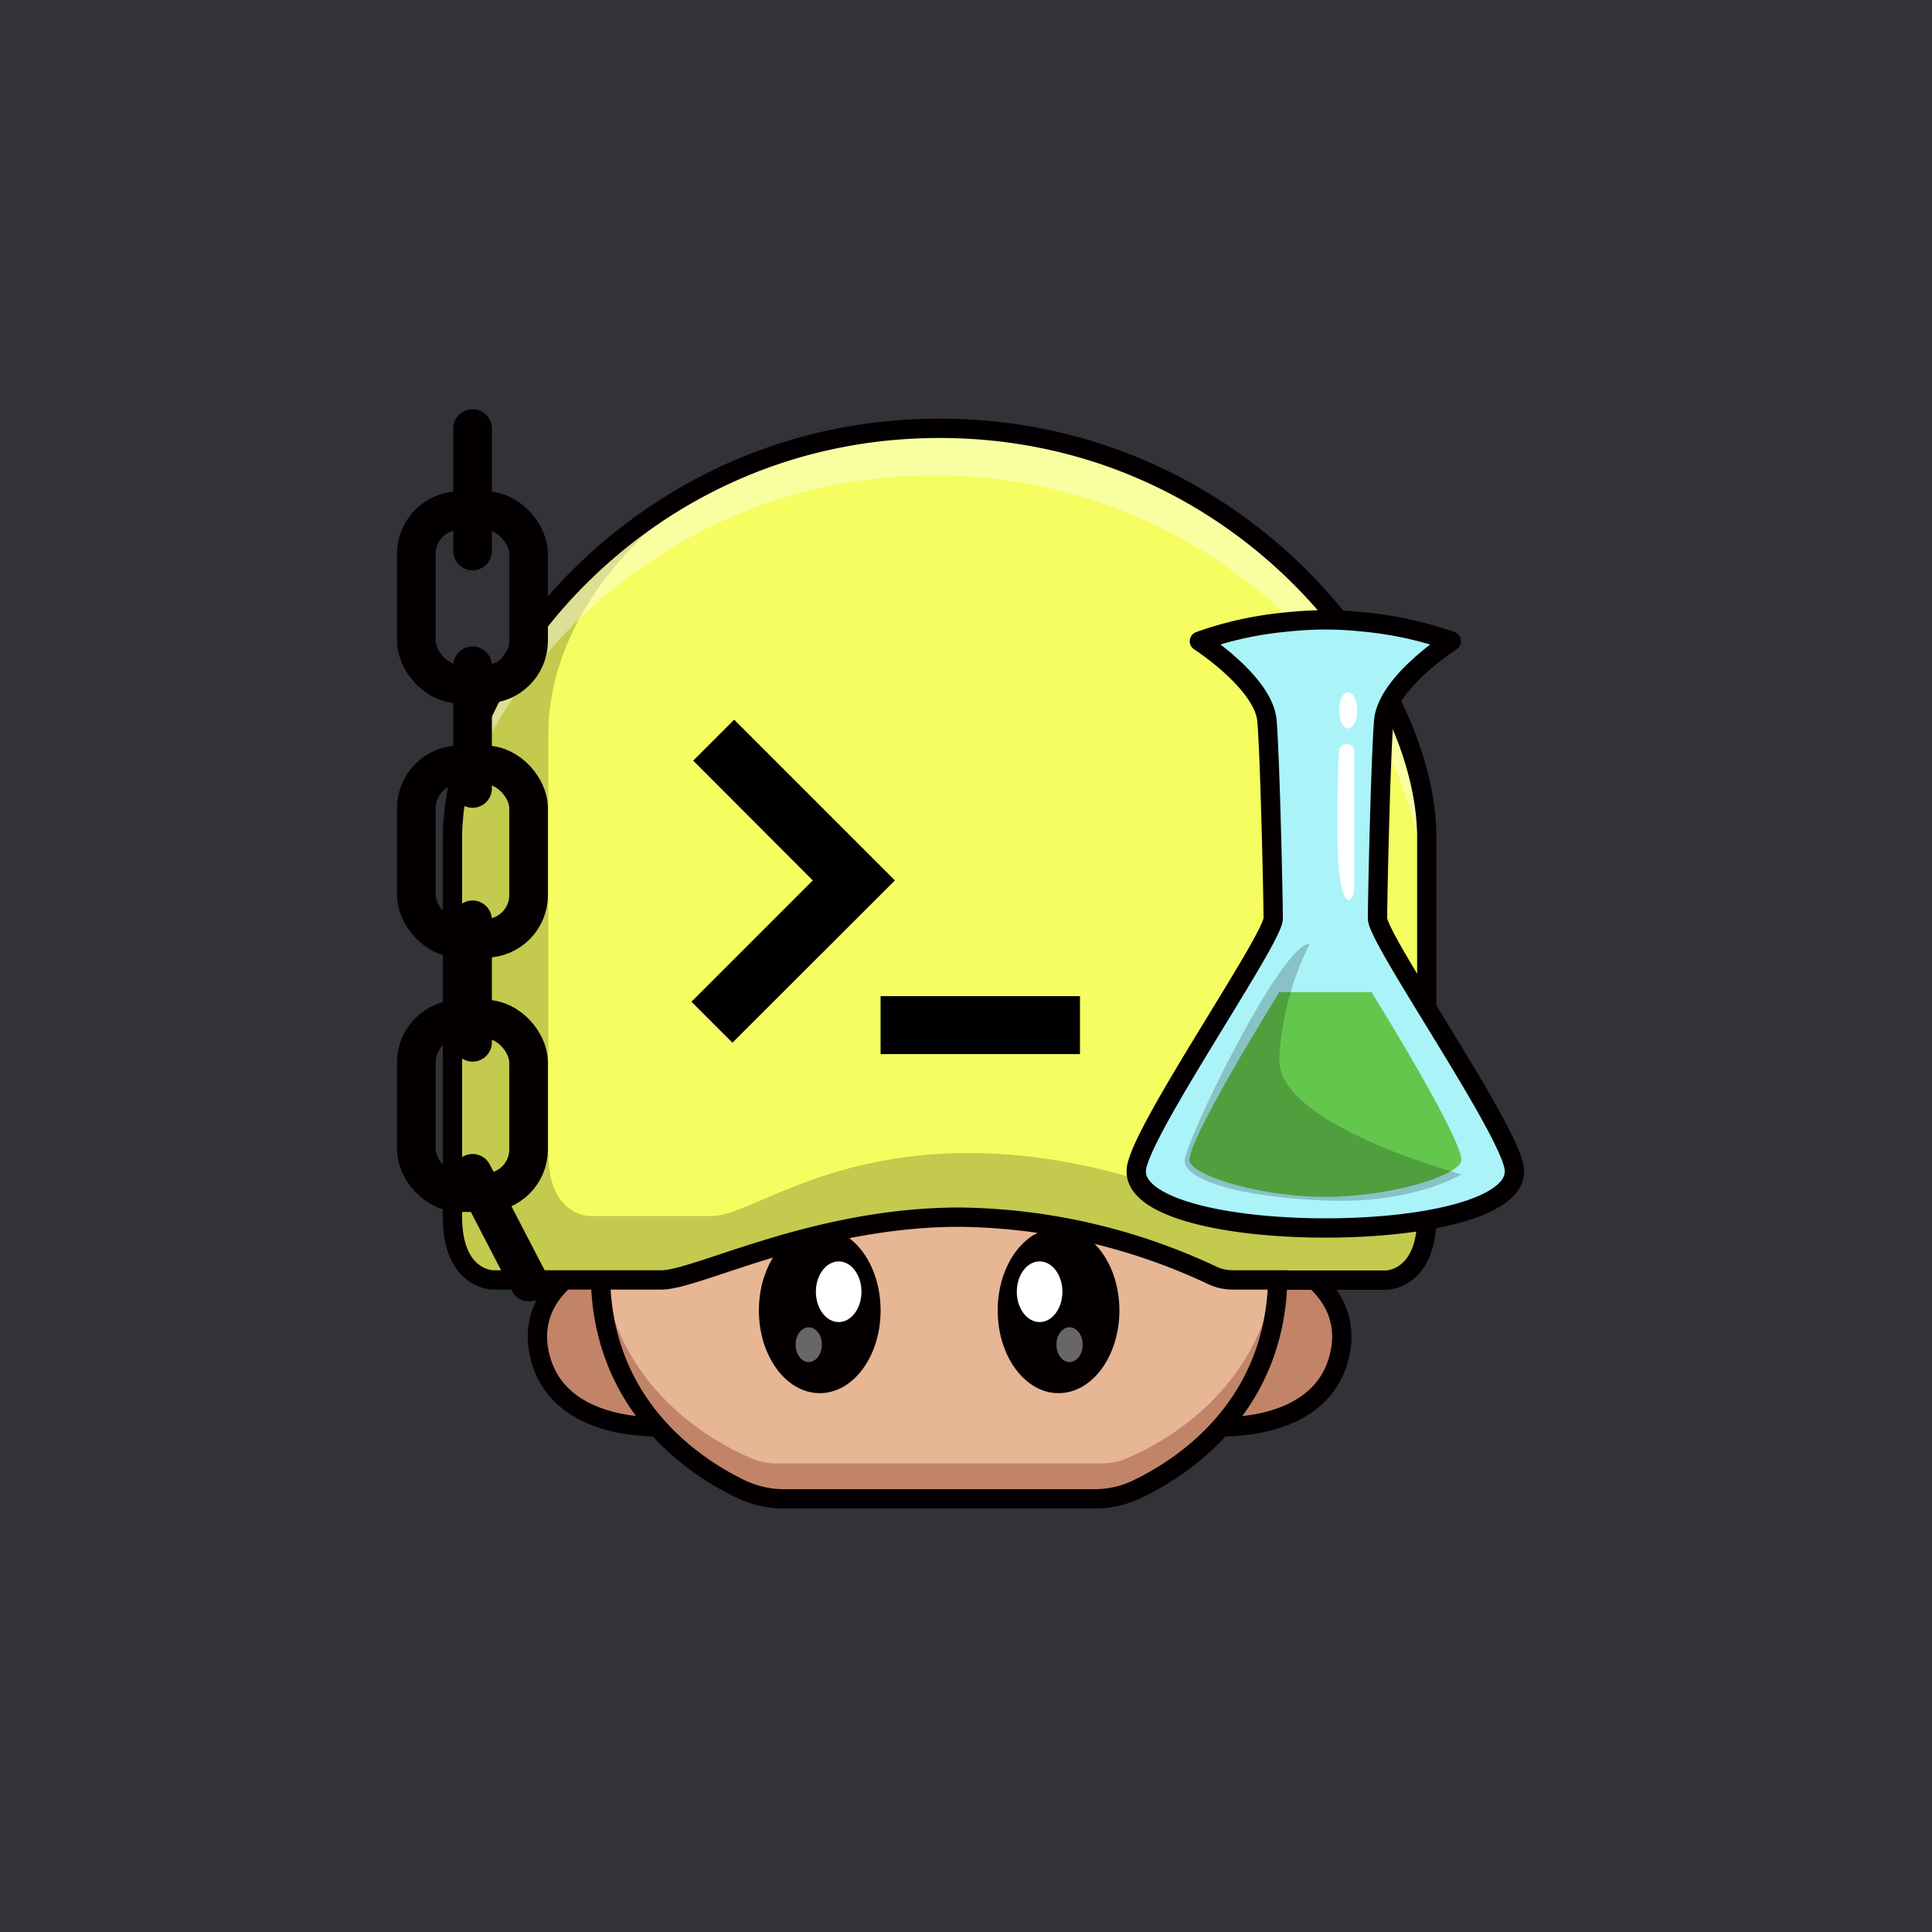 <svg id="a" xmlns="http://www.w3.org/2000/svg" viewBox="0 0 1000 1000"><defs><style>.d{opacity:.4}.d,.i,.k,.m,.o{stroke-width:0}.d,.i{isolation:isolate}.d,.m{fill:#fff}.i{opacity:.2}.p,.q{fill:none}.k{fill:#c18469}.p,.q{stroke-width:10px;stroke:#040001;stroke-linecap:round;stroke-linejoin:round}.q{stroke-width:20px}.o{fill:#040001}</style></defs><path id="b" d="M-.3-5H1004v1005.2H-.3V-5Z" style="fill:#313338;stroke-width:0"/><g id="c"><path d="M-.3.2h1000v1000H-.3V.2Z" style="fill:none;stroke-width:0"/><path class="k" d="M342.9 738.4S291 742 280 704s29.4-53.3 29.4-53.3 5.9 48.5 33.5 87.7Z"/><path class="p" d="M342.9 738.4S291 742 280 704s31.1-53.3 31.1-53.3 4.2 48.5 31.8 87.7Z"/><path class="k" d="M629.8 738.4s51.9 3.6 62.9-34.4-29.5-53.3-29.5-53.3-5.8 48.5-33.4 87.7Z"/><path class="p" d="M629.8 738.4s51.9 3.6 62.9-34.4-31.2-53.3-31.2-53.3-4.1 48.5-31.7 87.7Z"/><path d="M661.5 659.6V658c-1.2-63.3-64.2-83.2-140.8-83.2h-69.2c-76.6 0-139.5 19.8-140.7 83.3v2.7c.8 72.6 56.8 103.3 77.4 112.2 4.5 1.9 9.3 2.9 14.2 2.9h167.3c5 0 9.8-1 14.3-3 20.6-8.8 76.5-39.5 77.4-112.1v-1l.1-.2Z" style="fill:#e7b695;stroke-width:0"/><path class="k" d="M584 754.5c-4.5 2-9.4 3-14.3 3H402.4c-4.9 0-9.7-1-14.2-3-19.7-8.5-72-37.1-77-103.5-.2 2.3-.4 4.6-.4 7v2.7c.9 72.6 56.8 103.3 77.4 112.2a37 37 0 0 0 14.3 2.9h167.2c5 0 9.8-1 14.3-3 20.6-8.8 76.5-39.5 77.4-112.1v-2.8c0-2.3-.2-4.6-.4-6.9-5 66.4-57.3 95-77 103.5Z"/><ellipse class="o" cx="424.3" cy="678.3" rx="31.5" ry="42.8"/><ellipse class="m" cx="434.1" cy="668.6" rx="11.8" ry="15.7"/><ellipse class="d" cx="418.6" cy="696" rx="6.8" ry="9"/><ellipse class="o" cx="547.9" cy="678.3" rx="31.5" ry="42.8"/><ellipse class="m" cx="538.1" cy="668.6" rx="11.8" ry="15.7"/><ellipse class="d" cx="553.6" cy="696" rx="6.8" ry="9"/><path class="p" d="M661.5 659.6v-.7h0v-1c-1.2-63.3-64.2-83.2-140.8-83.2h-69.2c-76.6 0-139.5 19.8-140.7 83.3v1h0v1.7h0c.8 68.3 50.4 99.5 73.4 110.4 6.7 3 14 4.7 21.4 4.7h161a51 51 0 0 0 21.4-4.7c23-10.9 72.6-42.1 73.4-110.4h0v-1l.1-.1Z"/><path d="M736.9 414c-2.4-14.7-6.8-29-13-42.4A261 261 0 0 0 451.6 224a260 260 0 0 0-126 52A253 253 0 0 0 245 381a144.1 144.1 0 0 0-10.9 52.7V630c0 32.6 21.2 32.7 21.2 32.7h86.9a64 64 0 0 0 16.6-3.6c14.4-4.4 35-12.1 59.8-18.5a310.4 310.4 0 0 1 78.2-10.6c75.6 0 135.4 32.6 135.4 32.6h85.2s21.1 0 21.1-32.6V433.7c0-6.6-.6-13.2-1.6-19.7Z" style="fill:#f5fd60;stroke-width:0"/><path d="m379.1 539.7-21.2-21.2 62.8-62.8-61.9-62 21.2-21.2 83.2 83.2-84.1 84Zm76.7-24.1H559v30H455.8v-30Z" style="stroke-width:0"/><path class="i" d="M636.6 629.4s-59.9-32.6-135.4-32.6-113.7 32.6-132.6 32.6H305s-21.2 0-21.2-32.6V380c0-38.1 20.2-77.7 56.7-109.5-67.5 34-106.4 120-106.4 150.2v209.1c0 32.6 21.2 32.6 21.2 32.6h86.9c18.8 0 79-32.6 154.6-32.6s135.4 32.6 135.4 32.6h85.2s21.1 0 21.1-32.6v-.5h-102l.1.1Z"/><path class="d" d="M738.5 433.7c0-84-97.6-212-252.2-212S234.6 349.1 234.1 433.1c16.5-82.1 109.7-187 249.6-187 154.6 0 252.2 128 252.2 212V647a49.7 49.7 0 0 0 2.6-17.1V433.7Z"/><path class="m" d="m481.9 381.5-.2-.2.2.2ZM494.3 519l.2.3-.2-.3Z"/><path class="p" d="M666 662.5h-27.9a25 25 0 0 1-10.9-2.5 315.1 315.1 0 0 0-130.4-30c-75.5 0-135.8 32.5-154.6 32.5h-87s-21 0-21-32.6V433.7c0-84 97.6-212 252.1-212s252.2 128 252.2 212V630c0 32.6-21.1 32.6-21.1 32.6H666"/><rect class="q" x="215.5" y="527.5" width="58.1" height="89.8" rx="22.4" ry="22.4"/><rect class="q" x="215.5" y="395.9" width="58.1" height="89.8" rx="22.4" ry="22.4"/><rect class="q" x="215.5" y="264.3" width="58.1" height="89.8" rx="22.4" ry="22.4"/><path class="q" d="M244.6 285.2v-63.4m0 186.3v-63.5m0 194.9v-63.4m29.2 187.5-29.2-56.3"/><path d="M783.8 605c-2.2-20.1-70.8-118.8-70.8-129.6s1.6-82.4 3.2-102.2 35-41.3 35-41.3c-24.1-9.9-65.2-11.5-65.2-11.5s-41 1.6-65.2 11.5c0 0 33.4 21.5 35 41.3s3.2 91.5 3.2 102.2S590.5 585 588.2 605s46 30.6 97.8 30.6 100-10.5 97.8-30.6Z" style="fill:#aaf3f8;stroke-width:0"/><path class="p" d="M783.8 605c-2.2-20.1-70.8-118.8-70.8-129.6s1.6-82.4 3.2-102.2 35-41.3 35-41.3a187.8 187.8 0 0 0-45.7-10c-13-1.4-26-1.4-39 0-15.6 1.4-31 4.7-45.7 10 0 0 33.4 21.5 35 41.3s3.2 91.5 3.2 102.2S590.5 585 588.2 605s46 30.6 97.8 30.6 100-10.5 97.8-30.6Z"/><path d="M710 513.5h-47.8s-50 80.2-46.4 88 37.7 18 70.2 18 66.6-10.2 70.2-18-46.3-88-46.3-88h.1Z" style="fill:#63c74d;stroke-width:0"/><path class="i" d="M678 488.6s-14.5 25.5-15.8 59.6 94.2 59.6 94.2 59.6-24.7 15.5-70.4 13.6-72.8-10.9-72.8-20.6 50.4-113.4 64.7-112.2h.1Z"/><path class="m" d="M693 388.9c.5-5.2 8-5 8 .3v69.6c0 10-8.8 15.9-8.8-28.7 0-18.3.2-31.8.9-41.2h-.1Z"/><ellipse class="m" cx="697.8" cy="367.7" rx="4.7" ry="9.4"/></g></svg>